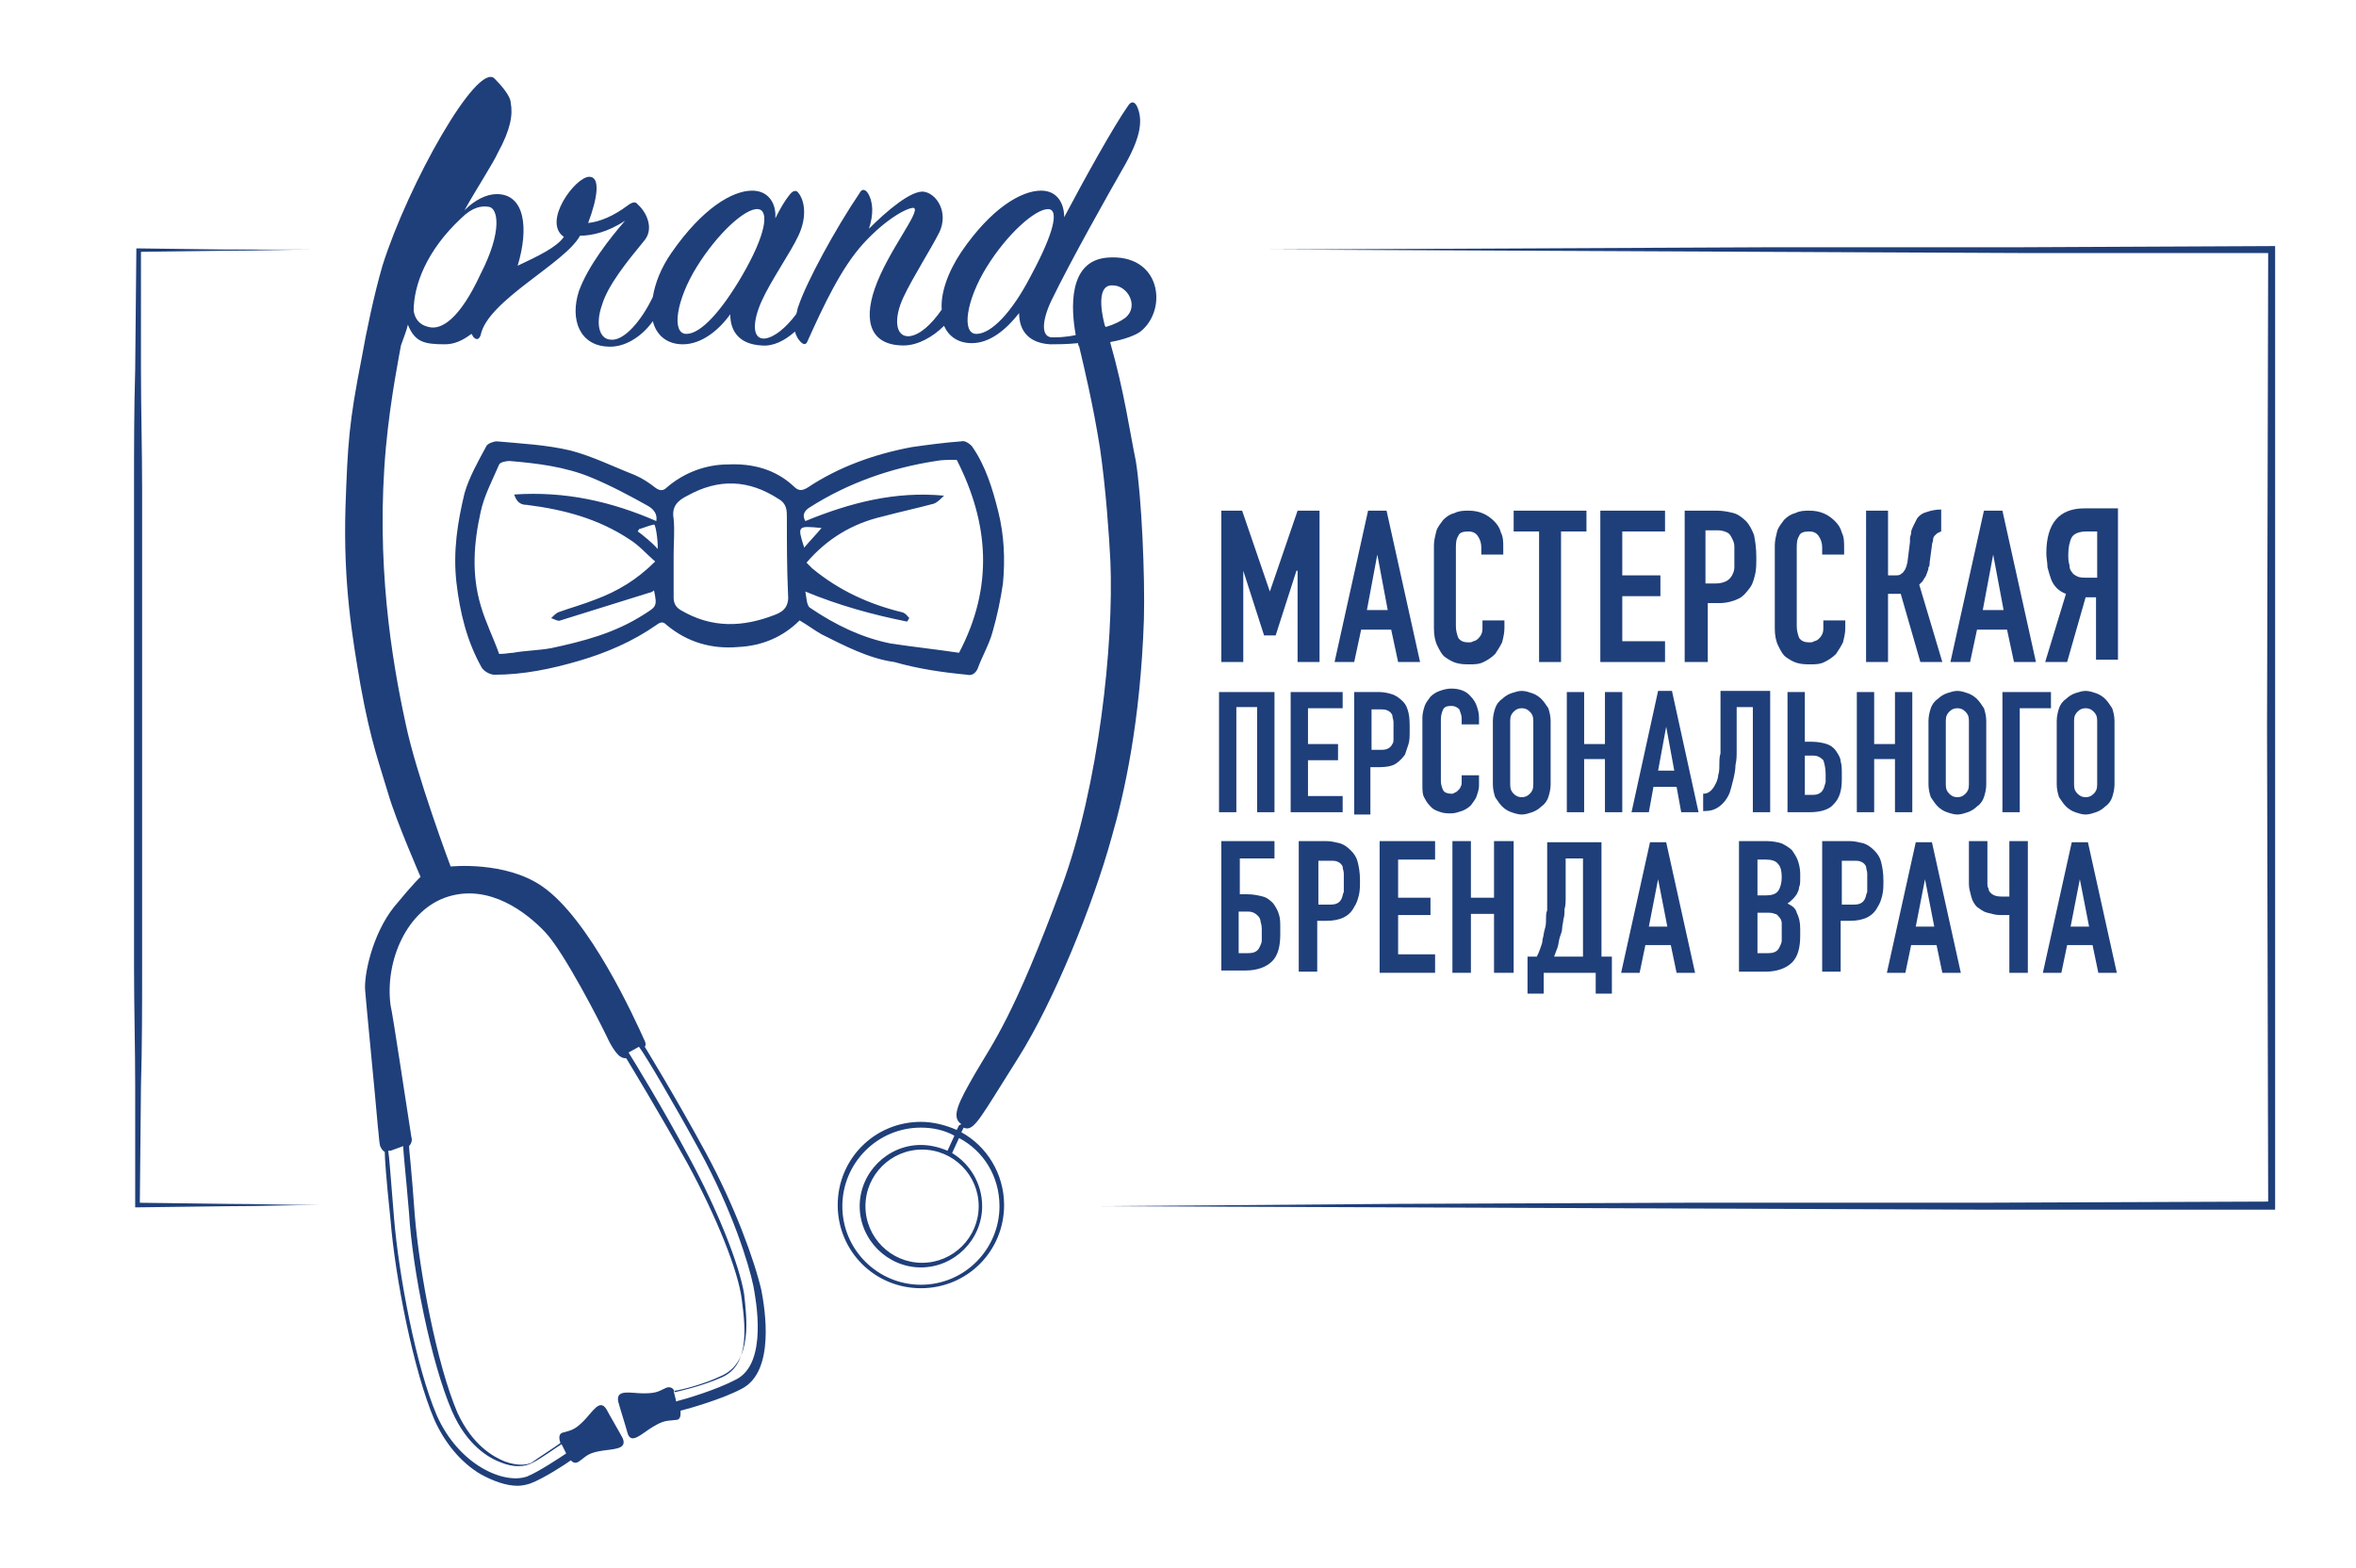 <?xml version="1.0" encoding="UTF-8"?> <!-- Generator: Adobe Illustrator 24.0.2, SVG Export Plug-In . SVG Version: 6.00 Build 0) --> <svg xmlns="http://www.w3.org/2000/svg" xmlns:xlink="http://www.w3.org/1999/xlink" id="Layer_1" x="0px" y="0px" viewBox="0 0 203.9 135.7" style="enable-background:new 0 0 203.9 135.7;" xml:space="preserve"> <style type="text/css"> .st0{fill:#1F3F7A;} </style> <g> <polygon class="st0" points="105.7,57.3 105.7,44.2 107.5,44.2 109.9,51.2 109.9,51.2 112.3,44.2 114.2,44.2 114.2,57.3 112.3,57.3 112.3,49.4 112.2,49.4 110.4,55 109.4,55 107.6,49.4 107.6,49.4 107.6,57.3 "></polygon> <path class="st0" d="M115.5,57.3l2.9-13.1h1.6l2.9,13.1H121l-0.6-2.8h-2.6l-0.6,2.8H115.5z M120.1,52.8l-0.9-4.8h0l-0.9,4.8H120.1z "></path> <path class="st0" d="M130.2,53.6v0.8c0,0.4-0.1,0.8-0.2,1.2c-0.2,0.4-0.4,0.7-0.6,1c-0.3,0.3-0.6,0.5-1,0.7 c-0.4,0.2-0.8,0.2-1.2,0.2c-0.4,0-0.7,0-1.1-0.1c-0.4-0.1-0.7-0.3-1-0.5c-0.3-0.2-0.5-0.6-0.7-1c-0.2-0.4-0.3-0.9-0.3-1.5v-7.2 c0-0.4,0.1-0.8,0.2-1.2c0.1-0.4,0.4-0.7,0.6-1c0.3-0.3,0.6-0.5,1-0.6c0.4-0.2,0.8-0.2,1.2-0.2c0.9,0,1.6,0.3,2.2,0.9 c0.3,0.3,0.5,0.6,0.6,1c0.2,0.4,0.2,0.8,0.2,1.3V48h-1.9v-0.6c0-0.4-0.1-0.7-0.3-1c-0.2-0.3-0.5-0.4-0.8-0.4 c-0.5,0-0.8,0.1-0.9,0.4c-0.2,0.3-0.2,0.7-0.2,1.1v6.7c0,0.4,0.1,0.7,0.2,1c0.2,0.3,0.5,0.4,0.9,0.4c0.1,0,0.3,0,0.4-0.1 c0.1,0,0.3-0.1,0.4-0.2c0.1-0.1,0.2-0.2,0.3-0.4c0.1-0.2,0.1-0.4,0.1-0.6v-0.6H130.2z"></path> <polygon class="st0" points="133.2,57.3 133.2,46 131,46 131,44.2 137.3,44.2 137.3,46 135.1,46 135.1,57.3 "></polygon> <polygon class="st0" points="138.5,57.3 138.5,44.2 144.1,44.2 144.1,46 140.4,46 140.4,49.8 143.7,49.8 143.7,51.6 140.4,51.6 140.4,55.5 144.1,55.5 144.1,57.3 "></polygon> <path class="st0" d="M145.8,57.3V44.2h2.8c0.5,0,1,0.1,1.4,0.2c0.4,0.1,0.8,0.4,1.1,0.7c0.3,0.3,0.5,0.7,0.7,1.2 c0.1,0.5,0.2,1.1,0.2,1.9c0,0.6,0,1.1-0.1,1.5c-0.1,0.4-0.2,0.8-0.4,1.1c-0.3,0.4-0.6,0.8-1,1c-0.4,0.2-1,0.4-1.7,0.4h-1v5.1H145.8 z M147.6,46v4.5h0.9c0.4,0,0.7-0.1,0.9-0.2c0.2-0.1,0.4-0.3,0.5-0.5c0.1-0.2,0.2-0.4,0.2-0.7c0-0.3,0-0.6,0-0.9c0-0.3,0-0.6,0-0.9 c0-0.3-0.1-0.5-0.2-0.7c-0.1-0.2-0.2-0.4-0.4-0.5c-0.2-0.1-0.5-0.2-0.8-0.2H147.6z"></path> <path class="st0" d="M159.7,53.6v0.8c0,0.4-0.1,0.8-0.2,1.2c-0.2,0.4-0.4,0.7-0.6,1c-0.3,0.3-0.6,0.5-1,0.7 c-0.4,0.2-0.8,0.2-1.2,0.2c-0.4,0-0.7,0-1.1-0.1c-0.4-0.1-0.7-0.3-1-0.5c-0.3-0.2-0.5-0.6-0.7-1c-0.2-0.4-0.3-0.9-0.3-1.5v-7.2 c0-0.4,0.1-0.8,0.2-1.2c0.1-0.4,0.4-0.7,0.6-1c0.3-0.3,0.6-0.5,1-0.6c0.4-0.2,0.8-0.2,1.2-0.2c0.9,0,1.6,0.3,2.2,0.9 c0.3,0.3,0.5,0.6,0.6,1c0.2,0.4,0.2,0.8,0.2,1.3V48h-1.9v-0.6c0-0.4-0.1-0.7-0.3-1c-0.2-0.3-0.5-0.4-0.8-0.4 c-0.5,0-0.8,0.1-0.9,0.4c-0.2,0.3-0.2,0.7-0.2,1.1v6.7c0,0.4,0.1,0.7,0.2,1c0.2,0.3,0.5,0.4,0.9,0.4c0.1,0,0.3,0,0.4-0.1 c0.1,0,0.3-0.1,0.4-0.2c0.1-0.1,0.2-0.2,0.3-0.4c0.1-0.2,0.1-0.4,0.1-0.6v-0.6H159.7z"></path> <path class="st0" d="M168.2,46c-0.2,0-0.3,0-0.4,0.1c-0.1,0-0.2,0.1-0.3,0.2c-0.1,0.1-0.2,0.2-0.2,0.4c0,0.2-0.1,0.3-0.1,0.5 l-0.2,1.5c0,0.2,0,0.3-0.1,0.4c0,0.1,0,0.2-0.1,0.4c0,0.1-0.1,0.2-0.1,0.3c-0.1,0.2-0.2,0.3-0.3,0.5c-0.1,0.1-0.2,0.2-0.3,0.3 l2,6.7h-1.9l-1.7-5.9h-1.1v5.9h-1.9V44.2h1.9v5.6h0.6c0.2,0,0.4,0,0.5-0.1c0.1-0.1,0.2-0.1,0.3-0.3c0.1-0.1,0.1-0.2,0.2-0.4 c0-0.1,0.1-0.3,0.1-0.5l0.2-1.6c0,0,0-0.2,0-0.3c0-0.2,0.1-0.3,0.1-0.5c0-0.2,0.1-0.4,0.2-0.6c0.1-0.2,0.2-0.4,0.3-0.6 c0.2-0.3,0.5-0.5,0.9-0.6c0.3-0.1,0.7-0.2,1.2-0.2V46z"></path> <path class="st0" d="M168.8,57.3l2.9-13.1h1.6l2.9,13.1h-1.9l-0.6-2.8h-2.6l-0.6,2.8H168.8z M173.4,52.8l-0.9-4.8h0l-0.9,4.8H173.4 z"></path> <path class="st0" d="M181.4,57.3v-5.6h-0.9l-1.6,5.6H177l1.8-5.9c-0.3-0.1-0.6-0.3-0.8-0.5c-0.2-0.2-0.4-0.5-0.5-0.8 c-0.1-0.3-0.2-0.6-0.3-1c0-0.4-0.1-0.8-0.1-1.2c0-2.6,1.1-3.9,3.3-3.9h2.9v13.1H181.4z M180.6,46c-0.7,0-1.1,0.2-1.3,0.5 c-0.2,0.4-0.3,0.9-0.3,1.5c0,0.3,0,0.6,0.1,0.9c0,0.3,0.1,0.5,0.2,0.6c0.1,0.2,0.3,0.3,0.5,0.4c0.2,0.1,0.5,0.1,0.8,0.1h0.9V46 H180.6z"></path> <polygon class="st0" points="105.5,70.3 105.5,59.9 110.3,59.9 110.3,70.3 108.8,70.3 108.8,61.2 107,61.2 107,70.3 "></polygon> <polygon class="st0" points="111.7,70.3 111.7,59.9 116.2,59.9 116.2,61.3 113.2,61.3 113.2,64.4 115.8,64.4 115.8,65.8 113.2,65.8 113.2,68.9 116.2,68.9 116.2,70.3 "></polygon> <path class="st0" d="M117.2,70.3V59.9h2.2c0.4,0,0.8,0.1,1.1,0.2c0.3,0.1,0.6,0.3,0.9,0.6c0.3,0.3,0.4,0.6,0.5,1 c0.1,0.4,0.1,0.9,0.1,1.5c0,0.5,0,0.9-0.1,1.2c-0.1,0.3-0.2,0.6-0.3,0.9c-0.2,0.3-0.5,0.6-0.8,0.8c-0.3,0.2-0.8,0.3-1.4,0.3h-0.8 v4.1H117.2z M118.7,61.3v3.6h0.7c0.3,0,0.5,0,0.7-0.1c0.2-0.1,0.3-0.2,0.4-0.4c0.1-0.1,0.1-0.3,0.1-0.5c0-0.2,0-0.5,0-0.7 c0-0.2,0-0.5,0-0.7c0-0.2-0.1-0.4-0.1-0.6c-0.1-0.2-0.2-0.3-0.4-0.4c-0.2-0.1-0.4-0.1-0.7-0.1H118.7z"></path> <path class="st0" d="M128,67.4V68c0,0.3-0.1,0.6-0.2,0.9c-0.1,0.3-0.3,0.5-0.5,0.8c-0.2,0.2-0.5,0.4-0.8,0.5 c-0.3,0.1-0.6,0.2-0.9,0.2c-0.3,0-0.6,0-0.9-0.1c-0.3-0.1-0.6-0.2-0.8-0.4c-0.2-0.2-0.4-0.4-0.6-0.8c-0.2-0.3-0.2-0.7-0.2-1.2v-5.8 c0-0.3,0.1-0.7,0.2-1c0.1-0.3,0.3-0.5,0.5-0.8c0.2-0.2,0.5-0.4,0.8-0.5c0.3-0.1,0.6-0.2,1-0.2c0.7,0,1.3,0.2,1.7,0.7 c0.2,0.2,0.4,0.5,0.5,0.8c0.1,0.3,0.2,0.6,0.2,1v0.6h-1.5v-0.5c0-0.3-0.1-0.5-0.2-0.8c-0.2-0.2-0.4-0.3-0.7-0.3 c-0.4,0-0.6,0.1-0.7,0.3c-0.1,0.2-0.2,0.5-0.2,0.9v5.3c0,0.3,0.1,0.6,0.2,0.8c0.1,0.2,0.4,0.3,0.7,0.3c0.1,0,0.2,0,0.3-0.1 c0.1,0,0.2-0.1,0.3-0.2c0.1-0.1,0.2-0.2,0.2-0.3c0.1-0.1,0.1-0.3,0.1-0.5v-0.5H128z"></path> <path class="st0" d="M129.2,62.4c0-0.4,0.1-0.8,0.2-1.1c0.1-0.3,0.3-0.6,0.6-0.8c0.2-0.2,0.5-0.4,0.8-0.5s0.6-0.2,0.9-0.2 s0.6,0.1,0.9,0.2c0.3,0.1,0.6,0.3,0.8,0.5c0.2,0.2,0.4,0.5,0.6,0.8c0.1,0.3,0.2,0.7,0.2,1.1v5.5c0,0.4-0.1,0.8-0.2,1.1 c-0.1,0.3-0.3,0.6-0.6,0.8c-0.2,0.2-0.5,0.4-0.8,0.5c-0.3,0.1-0.6,0.2-0.9,0.2s-0.6-0.1-0.9-0.2c-0.3-0.1-0.6-0.3-0.8-0.5 c-0.2-0.2-0.4-0.5-0.6-0.8c-0.1-0.3-0.2-0.7-0.2-1.1V62.4z M130.7,67.9c0,0.4,0.1,0.6,0.3,0.8c0.2,0.2,0.4,0.3,0.7,0.3 c0.3,0,0.5-0.1,0.7-0.3c0.2-0.2,0.3-0.4,0.3-0.8v-5.5c0-0.4-0.1-0.6-0.3-0.8c-0.2-0.2-0.4-0.3-0.7-0.3c-0.3,0-0.5,0.1-0.7,0.3 c-0.2,0.2-0.3,0.4-0.3,0.8V67.9z"></path> <polygon class="st0" points="135.6,70.3 135.6,59.9 137.1,59.9 137.1,64.4 138.9,64.4 138.9,59.9 140.4,59.9 140.4,70.3 138.9,70.3 138.9,65.7 137.1,65.7 137.1,70.3 "></polygon> <path class="st0" d="M141.2,70.3l2.3-10.5h1.2l2.3,10.5h-1.5l-0.4-2.2h-2l-0.4,2.2H141.2z M144.9,66.7l-0.7-3.8h0l-0.7,3.8H144.9z"></path> <path class="st0" d="M150.3,61.2v3c0,0.2,0,0.4,0,0.8c0,0.4,0,0.8-0.1,1.2c0,0.4-0.1,0.9-0.2,1.3c-0.1,0.4-0.2,0.8-0.3,1.1 c-0.2,0.5-0.5,0.9-0.9,1.2c-0.4,0.3-0.8,0.4-1.3,0.4h-0.1v-1.5c0.3,0,0.5-0.1,0.7-0.3c0.2-0.2,0.3-0.4,0.4-0.6 c0.1-0.2,0.2-0.5,0.2-0.7c0.1-0.3,0.1-0.6,0.1-0.9c0-0.3,0-0.7,0.1-1c0-0.4,0-0.7,0-1v-4.4h4.3v10.5h-1.5v-9.1H150.3z"></path> <path class="st0" d="M154.7,59.9h1.5v4.3h0.6c0.5,0,1,0.1,1.3,0.2c0.3,0.1,0.6,0.3,0.8,0.6c0.2,0.3,0.4,0.6,0.4,0.9 c0.1,0.3,0.1,0.7,0.1,1v0.6c0,0.9-0.2,1.6-0.7,2.1c-0.4,0.5-1.2,0.7-2.1,0.7h-1.9V59.9z M156.2,65.5v3.3h0.5c0.3,0,0.5,0,0.7-0.1 c0.2-0.1,0.3-0.2,0.4-0.4c0.1-0.2,0.1-0.3,0.2-0.6c0-0.2,0-0.5,0-0.7c0-0.5-0.1-0.9-0.2-1.2c-0.1-0.1-0.2-0.2-0.4-0.3 c-0.2-0.1-0.4-0.1-0.6-0.1H156.2z"></path> <polygon class="st0" points="160.7,70.3 160.7,59.9 162.2,59.9 162.2,64.4 164,64.4 164,59.9 165.5,59.9 165.5,70.3 164,70.3 164,65.7 162.2,65.7 162.2,70.3 "></polygon> <path class="st0" d="M166.9,62.4c0-0.4,0.1-0.8,0.2-1.1c0.1-0.3,0.3-0.6,0.6-0.8c0.2-0.2,0.5-0.4,0.8-0.5c0.3-0.1,0.6-0.2,0.9-0.2 c0.3,0,0.6,0.1,0.9,0.2c0.3,0.1,0.6,0.3,0.8,0.5c0.2,0.2,0.4,0.5,0.6,0.8c0.1,0.3,0.2,0.7,0.2,1.1v5.5c0,0.4-0.1,0.8-0.2,1.1 c-0.1,0.3-0.3,0.6-0.6,0.8c-0.2,0.2-0.5,0.4-0.8,0.5c-0.3,0.1-0.6,0.2-0.9,0.2c-0.3,0-0.6-0.1-0.9-0.2c-0.3-0.1-0.6-0.3-0.8-0.5 c-0.2-0.2-0.4-0.5-0.6-0.8c-0.1-0.3-0.2-0.7-0.2-1.1V62.4z M168.4,67.9c0,0.4,0.1,0.6,0.3,0.8c0.2,0.2,0.4,0.3,0.7,0.3 c0.3,0,0.5-0.1,0.7-0.3c0.2-0.2,0.3-0.4,0.3-0.8v-5.5c0-0.4-0.1-0.6-0.3-0.8c-0.2-0.2-0.4-0.3-0.7-0.3c-0.3,0-0.5,0.1-0.7,0.3 c-0.2,0.2-0.3,0.4-0.3,0.8V67.9z"></path> <polygon class="st0" points="173.3,70.3 173.3,59.9 177.5,59.9 177.5,61.3 174.8,61.3 174.8,70.3 "></polygon> <path class="st0" d="M178,62.4c0-0.4,0.1-0.8,0.2-1.1c0.1-0.3,0.3-0.6,0.6-0.8c0.2-0.2,0.5-0.4,0.8-0.5c0.3-0.1,0.6-0.2,0.9-0.2 c0.3,0,0.6,0.1,0.9,0.2c0.3,0.1,0.6,0.3,0.8,0.5c0.2,0.2,0.4,0.5,0.6,0.8c0.1,0.3,0.2,0.7,0.2,1.1v5.5c0,0.4-0.1,0.8-0.2,1.1 c-0.1,0.3-0.3,0.6-0.6,0.8c-0.2,0.2-0.5,0.4-0.8,0.5c-0.3,0.1-0.6,0.2-0.9,0.2c-0.3,0-0.6-0.1-0.9-0.2c-0.3-0.1-0.6-0.3-0.8-0.5 c-0.2-0.2-0.4-0.5-0.6-0.8c-0.1-0.3-0.2-0.7-0.2-1.1V62.4z M179.5,67.9c0,0.4,0.1,0.6,0.3,0.8c0.2,0.2,0.4,0.3,0.7,0.3 c0.3,0,0.5-0.1,0.7-0.3c0.2-0.2,0.3-0.4,0.3-0.8v-5.5c0-0.4-0.1-0.6-0.3-0.8c-0.2-0.2-0.4-0.3-0.7-0.3c-0.3,0-0.5,0.1-0.7,0.3 c-0.2,0.2-0.3,0.4-0.3,0.8V67.9z"></path> <path class="st0" d="M105.6,72.8h4.7v1.5h-3v3.1h0.6c0.6,0,1,0.1,1.4,0.2c0.4,0.1,0.7,0.4,0.9,0.6c0.2,0.3,0.4,0.6,0.5,1 c0.1,0.3,0.1,0.7,0.1,1.1v0.6c0,1-0.2,1.8-0.7,2.3c-0.5,0.5-1.3,0.8-2.3,0.8h-2.1V72.8z M107.2,78.9v3.6h0.6c0.3,0,0.6,0,0.8-0.1 c0.2-0.1,0.3-0.2,0.4-0.4c0.1-0.2,0.2-0.4,0.2-0.6c0-0.2,0-0.5,0-0.8c0-0.3,0-0.5-0.1-0.8c0-0.2-0.1-0.4-0.2-0.5 c-0.1-0.1-0.2-0.2-0.4-0.3c-0.2-0.1-0.4-0.1-0.7-0.1H107.2z"></path> <path class="st0" d="M112.4,84.2V72.8h2.4c0.4,0,0.8,0.1,1.2,0.2c0.3,0.1,0.6,0.3,0.9,0.6c0.3,0.3,0.5,0.6,0.6,1 c0.1,0.4,0.2,0.9,0.2,1.6c0,0.5,0,0.9-0.1,1.3c-0.1,0.4-0.2,0.7-0.4,1c-0.2,0.4-0.5,0.7-0.9,0.9c-0.4,0.2-0.9,0.3-1.5,0.3h-0.8v4.4 H112.4z M114.1,74.4v3.9h0.8c0.3,0,0.6,0,0.8-0.1c0.2-0.1,0.3-0.2,0.4-0.4c0.1-0.2,0.1-0.4,0.2-0.6c0-0.2,0-0.5,0-0.8 c0-0.3,0-0.5,0-0.8c0-0.2-0.1-0.4-0.1-0.6c-0.1-0.2-0.2-0.3-0.4-0.4c-0.2-0.1-0.4-0.1-0.7-0.1H114.1z"></path> <polygon class="st0" points="119.4,84.2 119.4,72.8 124.2,72.8 124.2,74.4 121,74.4 121,77.7 123.8,77.7 123.8,79.2 121,79.2 121,82.6 124.2,82.6 124.2,84.2 "></polygon> <polygon class="st0" points="125.7,84.2 125.7,72.8 127.3,72.8 127.3,77.7 129.3,77.7 129.3,72.8 131,72.8 131,84.2 129.3,84.2 129.3,79.1 127.3,79.1 127.3,84.2 "></polygon> <path class="st0" d="M133.6,84.2v1.8h-1.4v-3.2h0.8c0.1-0.2,0.2-0.4,0.3-0.7c0.1-0.3,0.2-0.5,0.2-0.8c0.1-0.3,0.1-0.6,0.2-0.9 c0.1-0.3,0.1-0.6,0.1-0.9c0-0.2,0-0.5,0.1-0.7c0-0.3,0-0.6,0-0.9c0-0.3,0-0.6,0-0.9c0-0.3,0-0.6,0-0.8v-3.3h4.7v9.9h0.9v3.2h-1.4 v-1.8H133.6z M135.5,74.3v1.9c0,0.1,0,0.4,0,0.6c0,0.3,0,0.6,0,0.9c0,0.3,0,0.7-0.1,1c0,0.3,0,0.6-0.1,0.9c0,0.2-0.1,0.5-0.1,0.7 c0,0.3-0.1,0.5-0.2,0.8c-0.1,0.3-0.1,0.6-0.2,0.9c-0.1,0.3-0.2,0.5-0.3,0.8h2.5v-8.5H135.5z"></path> <path class="st0" d="M140.3,84.2l2.5-11.3h1.4l2.5,11.3h-1.6l-0.5-2.4h-2.2l-0.5,2.4H140.3z M144.3,80.2l-0.8-4.1h0l-0.8,4.1H144.3 z"></path> <path class="st0" d="M150.5,84.2V72.8h2.4c0.5,0,1,0.1,1.3,0.2c0.4,0.2,0.7,0.4,0.9,0.6c0.2,0.3,0.4,0.6,0.5,0.9 c0.1,0.3,0.2,0.7,0.2,1.1v0.4c0,0.3,0,0.6-0.1,0.8c0,0.2-0.1,0.4-0.2,0.6c-0.2,0.3-0.5,0.6-0.8,0.8c0.4,0.2,0.7,0.4,0.8,0.8 c0.2,0.4,0.3,0.8,0.3,1.4v0.6c0,1-0.2,1.8-0.7,2.3c-0.5,0.5-1.3,0.8-2.3,0.8H150.5z M152.1,74.4v3.1h0.7c0.5,0,0.9-0.1,1.1-0.4 c0.2-0.3,0.3-0.7,0.3-1.2c0-0.5-0.1-0.9-0.3-1.1c-0.2-0.3-0.6-0.4-1.1-0.4H152.1z M152.1,78.9v3.6h0.7c0.3,0,0.6,0,0.8-0.1 c0.2-0.1,0.3-0.2,0.4-0.4c0.1-0.2,0.2-0.4,0.2-0.6c0-0.2,0-0.5,0-0.8c0-0.3,0-0.5,0-0.7c0-0.2-0.1-0.4-0.2-0.5 c-0.1-0.1-0.2-0.3-0.4-0.3c-0.2-0.1-0.4-0.1-0.7-0.1H152.1z"></path> <path class="st0" d="M157.7,84.2V72.8h2.4c0.4,0,0.8,0.1,1.2,0.2c0.3,0.1,0.6,0.3,0.9,0.6c0.3,0.3,0.5,0.6,0.6,1 c0.1,0.4,0.2,0.9,0.2,1.6c0,0.5,0,0.9-0.1,1.3c-0.1,0.4-0.2,0.7-0.4,1c-0.2,0.4-0.5,0.7-0.9,0.9c-0.4,0.2-0.9,0.3-1.5,0.3h-0.8v4.4 H157.7z M159.4,74.4v3.9h0.8c0.3,0,0.6,0,0.8-0.1c0.2-0.1,0.3-0.2,0.4-0.4c0.1-0.2,0.1-0.4,0.2-0.6c0-0.2,0-0.5,0-0.8 c0-0.3,0-0.5,0-0.8c0-0.2-0.1-0.4-0.1-0.6c-0.1-0.2-0.2-0.3-0.4-0.4c-0.2-0.1-0.4-0.1-0.7-0.1H159.4z"></path> <path class="st0" d="M163.3,84.2l2.5-11.3h1.4l2.5,11.3h-1.6l-0.5-2.4h-2.2l-0.5,2.4H163.3z M167.4,80.2l-0.8-4.1h0l-0.8,4.1H167.4 z"></path> <path class="st0" d="M175.5,84.2h-1.6v-5c-0.1,0-0.2,0-0.3,0c-0.1,0-0.3,0-0.5,0c-0.4,0-0.7-0.1-1.1-0.2c-0.4-0.1-0.6-0.3-0.9-0.5 c-0.2-0.2-0.4-0.5-0.5-0.9c-0.1-0.4-0.2-0.7-0.2-1.1v-3.7h1.6v3.6c0,0.2,0,0.4,0.1,0.5c0,0.2,0.1,0.3,0.2,0.4 c0.2,0.2,0.5,0.3,0.9,0.3c0.1,0,0.2,0,0.3,0c0.1,0,0.2,0,0.2,0c0.1,0,0.1,0,0.2,0v-4.8h1.6V84.2z"></path> <path class="st0" d="M176.8,84.2l2.5-11.3h1.4l2.5,11.3h-1.6l-0.5-2.4h-2.2l-0.5,2.4H176.8z M180.8,80.2l-0.8-4.1h0l-0.8,4.1H180.8 z"></path> <path class="st0" d="M83.7,58.4c0.4,0.1,0.7-0.1,0.9-0.5c0.4-1.1,1-2.1,1.3-3.2c0.4-1.4,0.7-2.8,0.9-4.2c0.2-2.1,0.1-4.2-0.4-6.2 c-0.5-2-1.1-4-2.3-5.7c-0.2-0.2-0.6-0.5-0.9-0.4c-1.4,0.1-2.9,0.3-4.3,0.5c-3.2,0.6-6.3,1.7-9,3.5c-0.5,0.3-0.8,0.3-1.2-0.1 c-1.6-1.5-3.6-2-5.7-1.9c-1.9,0-3.8,0.7-5.3,2c-0.3,0.3-0.6,0.3-1,0c-0.5-0.4-1.1-0.8-1.8-1.1c-1.8-0.7-3.6-1.6-5.5-2.1 c-2.1-0.5-4.2-0.6-6.4-0.8c-0.3,0-0.8,0.2-0.9,0.4c-0.7,1.3-1.5,2.7-1.9,4.1c-0.6,2.5-1,5-0.7,7.7c0.3,2.6,0.9,5.1,2.2,7.4 c0.2,0.3,0.7,0.6,1.1,0.6c2.5,0,4.9-0.5,7.3-1.2c2.4-0.7,4.7-1.7,6.7-3.1c0.4-0.3,0.6-0.3,0.9,0c1.8,1.5,3.9,2.1,6.2,1.9 c2.1-0.1,3.9-0.9,5.3-2.3c0.7,0.4,1.2,0.8,1.9,1.2c2,1,4.1,2.1,6.3,2.4C79.5,57.9,81.6,58.2,83.7,58.4 M55.7,53.2 c-2.5,1.6-5.2,2.3-8,2.9c-1.1,0.2-2.2,0.2-3.3,0.4c-0.3,0-0.6,0.1-1.2,0.1c-0.5-1.4-1.2-2.8-1.6-4.2c-0.8-2.7-0.6-5.4,0-8.1 c0.3-1.4,1-2.7,1.6-4.1c0.1-0.2,0.6-0.3,0.9-0.3c2.4,0.2,4.8,0.5,7,1.4c1.7,0.7,3.4,1.6,5,2.5c0.5,0.3,0.8,0.7,0.7,1.3 c-3.9-1.7-7.9-2.6-12.3-2.3c0.2,0.6,0.5,0.9,1.1,0.9c3.2,0.4,6.2,1.2,8.9,3c0.8,0.5,1.4,1.2,2.2,1.9c-1.6,1.6-3.3,2.6-5.2,3.3 c-1,0.4-2.1,0.7-3.2,1.1c-0.2,0.1-0.4,0.3-0.6,0.5c0.3,0.1,0.6,0.3,0.8,0.2c2.6-0.8,5.1-1.6,7.7-2.4c0.1,0,0.3-0.1,0.4-0.2 C56.9,52.5,56.8,52.5,55.7,53.2 M56.9,47.5c-0.3-0.4-1.4-1.3-1.7-1.5c0-0.1,0.1-0.1,0.1-0.2c0.4-0.1,0.8-0.3,1.3-0.4 C56.8,45.4,57,47.5,56.9,47.5 M67.1,53.2c-2.8,1.1-5.5,1.2-8.2-0.4c-0.5-0.3-0.6-0.7-0.6-1.1c0-1.2,0-2.5,0-3.7h0 c0-1,0.1-2.1,0-3.1c-0.2-1.1,0.4-1.6,1.2-2c2.7-1.5,5.3-1.4,7.9,0.3c0.7,0.4,0.7,1,0.7,1.6c0,2.2,0,4.4,0.1,6.6 C68.3,52.4,67.9,52.9,67.1,53.2 M71.1,45.7c-0.5,0.6-1,1.1-1.5,1.7C69,45.5,69,45.5,71.1,45.7 M70.1,52.6c-0.3-0.2-0.3-0.9-0.4-1.4 c2.9,1.2,5.8,2,8.8,2.6c0.1-0.1,0.1-0.2,0.2-0.3c-0.2-0.2-0.3-0.4-0.6-0.5c-2.9-0.7-5.5-1.9-7.8-3.8c-0.2-0.2-0.4-0.4-0.5-0.5 c1.8-2.1,4-3.4,6.6-4c1.5-0.4,2.9-0.7,4.4-1.1c0.3-0.1,0.6-0.4,0.9-0.7c-4.2-0.4-8.1,0.6-12,2.2c-0.3-0.5-0.1-0.9,0.4-1.2 c3.3-2.1,7-3.4,10.9-4c0.5-0.1,1.1-0.1,1.8-0.1c2.8,5.5,3.2,11,0.2,16.7c-2-0.3-3.9-0.5-5.9-0.8C74.6,55.2,72.3,54.1,70.1,52.6"></path> <path class="st0" d="M96.1,29.7c0,0,0-0.1,0-0.1c1.2-0.2,2.2-0.6,2.6-0.9c2.4-1.9,1.8-6.8-2.9-6.4c-3.4,0.3-3.1,4.5-2.7,6.7 c-0.9,0.2-1.7,0.2-1.9,0.2c-1.1,0.1-1.1-1.3-0.2-3.2c1.7-3.5,4.8-9,6.4-11.8c1.4-2.5,1.5-3.9,1-5c-0.2-0.4-0.5-0.5-0.8,0 c-1.2,1.7-3.7,6.2-5.5,9.6c0-1.2-0.6-2.3-2-2.3c-1.7,0-4.3,1.5-6.9,5.3c-1.2,1.8-1.8,3.6-1.7,5c-0.9,1.3-1.9,2.2-2.8,2.3 c-1.2,0.1-1.4-1.5-0.5-3.4c0.8-1.7,2.4-4.2,3.1-5.6c0.8-1.7-0.2-3.3-1.3-3.5c-1.1-0.2-3.3,1.7-4.8,3.2c0.4-1.2,0.4-2.3-0.1-3.1 c-0.2-0.3-0.5-0.4-0.7,0c-2.1,3.1-4.6,7.7-5.3,9.8c-0.1,0.2-0.1,0.5-0.2,0.7c-0.9,1.2-1.9,2-2.7,2.1c-1.1,0.1-1.1-1.4-0.3-3.2 c0.8-1.8,2.5-4.2,3.2-5.7c0.8-1.7,0.5-3.1,0-3.7c-0.2-0.3-0.5-0.2-0.8,0.2c-0.4,0.5-0.8,1.2-1.2,2c0.1-1.3-0.6-2.4-2-2.4 c-1.7,0-4.3,1.5-7,5.4c-0.9,1.3-1.4,2.6-1.6,3.8c-1,2.1-2.5,3.8-3.6,3.7c-1,0-1.4-1.3-0.8-3c0.5-1.7,2.2-3.8,3.6-5.5 c1-1.1,0.2-2.6-0.5-3.2c-0.2-0.3-0.5-0.2-0.9,0.1c-1.2,0.9-2.4,1.4-3.4,1.5c0.8-2.1,1.1-4,0.1-4c-1.2,0-4.1,3.9-2.2,5.2 c-0.6,0.9-2.3,1.7-4,2.5c1-3.3,0.6-6.2-1.8-6.2c-0.9,0-1.9,0.5-2.8,1.4c1-1.8,2.5-4.1,2.9-5c1.1-2,1.3-3.3,1.1-4.3 c0,0,0.1-0.6-1.4-2.1c-1.5-1.5-7.5,9.2-9.7,16.2c-0.7,2.4-1.4,5.7-1.8,8c-1.1,5.6-1.2,7.3-1.4,12.9c-0.2,6.7,0.6,11.3,1.3,15.4 c0.9,5,1.7,7,2.4,9.4c0.7,2.4,2.8,7.2,2.8,7.2s-0.4,0.3-2.3,2.6c-1.9,2.4-2.6,5.9-2.5,7.2c0.1,1.3,0.9,9.4,1.1,11.8 c0.1,0.8,0.1,1.3,0.2,1.7c0.1,0.2,0.2,0.4,0.4,0.5c0,0.5,0.1,2.1,0.5,5.9c0.4,5,2,13.1,3.8,17.3c0.9,2,2.3,3.7,4,4.7 c1.1,0.6,2.2,1,3.2,1c0.4,0,0.8-0.1,1.1-0.2c1.1-0.4,3.1-1.7,3.5-2c0.2,0.2,0.4,0.3,0.7,0.1c0.6-0.4,0.7-0.7,1.8-0.9 c1.1-0.2,2.4-0.1,2-1.1c-0.2-0.4-1.2-2.1-1.4-2.5c-0.6-1-1.2,0.2-2,1c-0.8,0.8-1.1,0.8-1.8,1c-0.4,0.1-0.3,0.6-0.2,0.9 c-0.4,0.3-1.8,1.2-2.5,1.7c-0.4,0.2-1.2,0.3-2.3-0.1c-1-0.4-2.8-1.4-4.1-4.2c-1.8-4.2-3.3-12.2-3.7-17.1c-0.3-4.2-0.5-5.7-0.5-6 c0.2-0.2,0.3-0.5,0.2-0.8c-0.4-2.5-1.6-10.6-1.8-11.4c-0.5-3.8,1.4-8.3,5-9.4c3.6-1.1,6.8,1.4,8.4,3.1c1.6,1.7,4.7,7.7,5.5,9.4 c0.2,0.4,0.5,0.9,0.8,1.2c0.2,0.2,0.4,0.3,0.7,0.3c0.3,0.5,2.8,4.6,5.3,9.1c2.5,4.6,4.4,9.3,4.7,11.8c0.4,2.9,0.5,5.7-1.7,6.7 c-1.8,0.8-3.7,1.2-4.1,1.3c-0.1-0.3-0.3-0.5-0.7-0.4c-0.7,0.3-0.8,0.5-2,0.5c-1.1,0-2.4-0.4-2.2,0.7c0.1,0.4,0.7,2.3,0.8,2.7 c0.3,1.1,1.2,0.1,2.2-0.5c1-0.6,1.2-0.5,2-0.6c0.4,0,0.4-0.4,0.4-0.7l0,0l0-0.1c0.8-0.2,3.6-1,5.3-1.9c2.9-1.5,2-6.9,1.7-8.5 c-0.6-2.6-2.3-7.3-4.8-11.9c-2.6-4.8-5.3-9.2-5.3-9.2l0,0c0.1-0.1,0.1-0.3,0-0.5c-0.9-2-4.8-10.6-8.9-13.4 c-3.2-2.2-7.9-1.7-7.9-1.7S36,67,35.1,62.6c-1.2-5.5-2.6-14-1.7-23.9c0.4-4.3,1.2-8.2,1.3-8.8c0.2-0.6,0.5-1.3,0.6-1.8 c0.6,1.5,1.4,1.7,3.2,1.7c0.8,0,1.5-0.3,2.3-0.9c0.1,0.1,0.1,0.2,0.2,0.3c0.3,0.3,0.5,0.1,0.6-0.2c0.6-3,7.3-6.2,8.6-8.6 c1,0,2.4-0.3,3.9-1.3c-1.3,1.5-3.2,3.9-4,6.1c-0.8,2.5,0.1,4.7,2.5,4.8c1.4,0.1,2.9-0.8,3.9-2.2c0.3,1.2,1.2,2,2.6,2 c1.6,0,3.1-1.2,4.1-2.6c0,1.6,0.9,2.6,2.7,2.7c1,0.1,2-0.4,2.9-1.2c0.1,0.4,0.3,0.7,0.5,0.9c0.3,0.3,0.5,0.2,0.6-0.1 c1.4-3.1,2.9-6.3,4.8-8.4c2.1-2.3,4-3.2,4.4-3.1c0.6,0.3-2.3,3.8-3.4,7c-1,2.9-0.3,4.9,2.5,4.9c1.2,0,2.5-0.7,3.5-1.7 c0.4,0.9,1.2,1.5,2.4,1.5c1.6,0,3-1.2,4.1-2.6c0,1.6,0.9,2.6,2.7,2.7c0.6,0,1.4,0,2.4-0.1c0,0.2,0.1,0.3,0.1,0.3 c0.4,1.7,1.2,5,1.8,8.8c0.5,3.4,0.8,7.7,0.9,9.8c0.3,7.1-1,19.4-4.2,28.1c-4.2,11.4-6,13.6-7.5,16.2c-1.5,2.6-2.1,3.8-1.2,4.4h0 L83,97.4l-0.2,0.4c-0.9-0.4-2-0.7-3.1-0.7c-4,0-7.2,3.2-7.2,7.2c0,4,3.2,7.2,7.2,7.2s7.2-3.2,7.2-7.2c0-2.7-1.5-5.1-3.7-6.3 l0.2-0.4c0.9,0.4,1.4-0.8,4.7-6c3.1-4.9,6.5-13.3,8.1-19.1c1.1-3.8,2.5-10,2.8-18.9c0.1-3.8-0.2-10.6-0.7-13.7 C97.8,37.5,97.3,33.9,96.1,29.7 M39.1,122.1c1.3,3,3.2,4.1,4.3,4.5c1,0.4,2,0.4,2.7,0c0.8-0.4,2-1.3,2.5-1.6l0.4,0.8 c-0.6,0.4-2.4,1.6-3.4,2c-2,0.7-5.9-1-7.8-5.3c-1.8-4.2-3.3-12.2-3.7-17.1c-0.3-3.6-0.4-5.2-0.5-5.8c0.1,0,0.1,0,0.2,0l1.1-0.4 c0,0.6,0.2,2.2,0.5,5.8C35.7,109.9,37.3,117.9,39.1,122.1 M60.5,99.5c2.9,5.3,4.3,9.9,4.7,11.8c0.2,1.1,1.3,6.7-1.5,8.1 c-1.7,0.9-4.4,1.7-5.2,1.9c0-0.1,0-0.1,0-0.1l0,0l-0.2-0.8c0.6-0.1,2.4-0.5,4.1-1.3c2.8-1.2,2.2-5.2,2-7.1 c-0.4-2.5-2.3-7.3-4.8-11.9c-2.3-4.3-4.7-8.2-5.2-9l0.9-0.5C55.9,91.4,58.2,95.3,60.5,99.5 M37.1,28.3c-0.9-0.2-1.2-0.8-1.3-1.4 c0-2.2,1.1-5.2,4.1-8c1-1,1.8-1.1,2.4-1c0.8,0.1,1.2,2.1-0.7,5.8C39.8,27.6,38.2,28.6,37.1,28.3 M59.4,28.9c-1.3,0-0.9-2.9,0.9-5.8 c1.8-2.9,4.2-5.1,5.3-5c1,0.1,0.7,2.2-1.4,5.8C62.5,26.8,60.7,28.9,59.4,28.9 M84.5,28.9c-1.3,0-0.9-2.9,0.9-5.8 c1.8-2.9,4.2-5,5.3-5c1,0,0.5,2.1-1.5,5.8C87.6,27,85.8,28.9,84.5,28.9 M95.6,28.1c0,0-1-3.5,0.7-3.4c1.3,0,2.3,1.8,1.1,2.8 c-0.4,0.3-1,0.6-1.7,0.8C95.6,28.2,95.6,28.1,95.6,28.1 M86.5,104.4c0,3.7-3,6.8-6.8,6.8c-3.7,0-6.8-3-6.8-6.8c0-3.7,3-6.8,6.8-6.8 c1,0,2,0.2,2.9,0.7l-0.6,1.3c-0.7-0.3-1.5-0.5-2.3-0.5c-2.9,0-5.3,2.4-5.3,5.3c0,2.9,2.4,5.3,5.3,5.3c2.9,0,5.3-2.4,5.3-5.3 c0-2-1.1-3.7-2.6-4.6l0.6-1.3C85.1,99.6,86.5,101.8,86.5,104.4 M84.7,104.4c0,2.7-2.2,4.9-4.9,4.9s-4.9-2.2-4.9-4.9 c0-2.7,2.2-4.9,4.9-4.9S84.7,101.7,84.7,104.4"></path> <polygon class="st0" points="95.3,104.4 120.6,104.2 145.9,104.1 171.3,104.1 196.6,104 196.3,104.4 196.2,63 196.3,21.6 196.6,21.9 174.9,21.9 153.3,21.8 131.6,21.7 109.9,21.6 131.6,21.5 153.3,21.4 174.9,21.4 196.6,21.3 196.9,21.3 196.9,21.6 196.9,63 196.9,104.4 196.9,104.7 196.6,104.7 171.3,104.7 145.9,104.6 120.6,104.5 "></polygon> <path class="st0" d="M27.4,21.6c-2.6,0-5.2,0.1-7.7,0.1l-7.7,0.1l0.2-0.2L12.2,32c0,3.4,0.1,6.9,0.1,10.3l0,20.7l0,20.7 c0,3.4,0,6.9-0.1,10.3l-0.1,10.3l-0.2-0.2l7.9,0.1c2.6,0,5.2,0.1,7.9,0.1c-2.6,0-5.2,0.1-7.9,0.1l-7.9,0.1l-0.2,0l0-0.2L11.7,94 c0-3.4-0.1-6.9-0.1-10.3l0-20.7l0-20.7c0-3.4,0-6.9,0.1-10.3l0.1-10.3l0-0.2l0.2,0l7.7,0.1C22.3,21.6,24.8,21.6,27.4,21.6"></path> </g> </svg> 